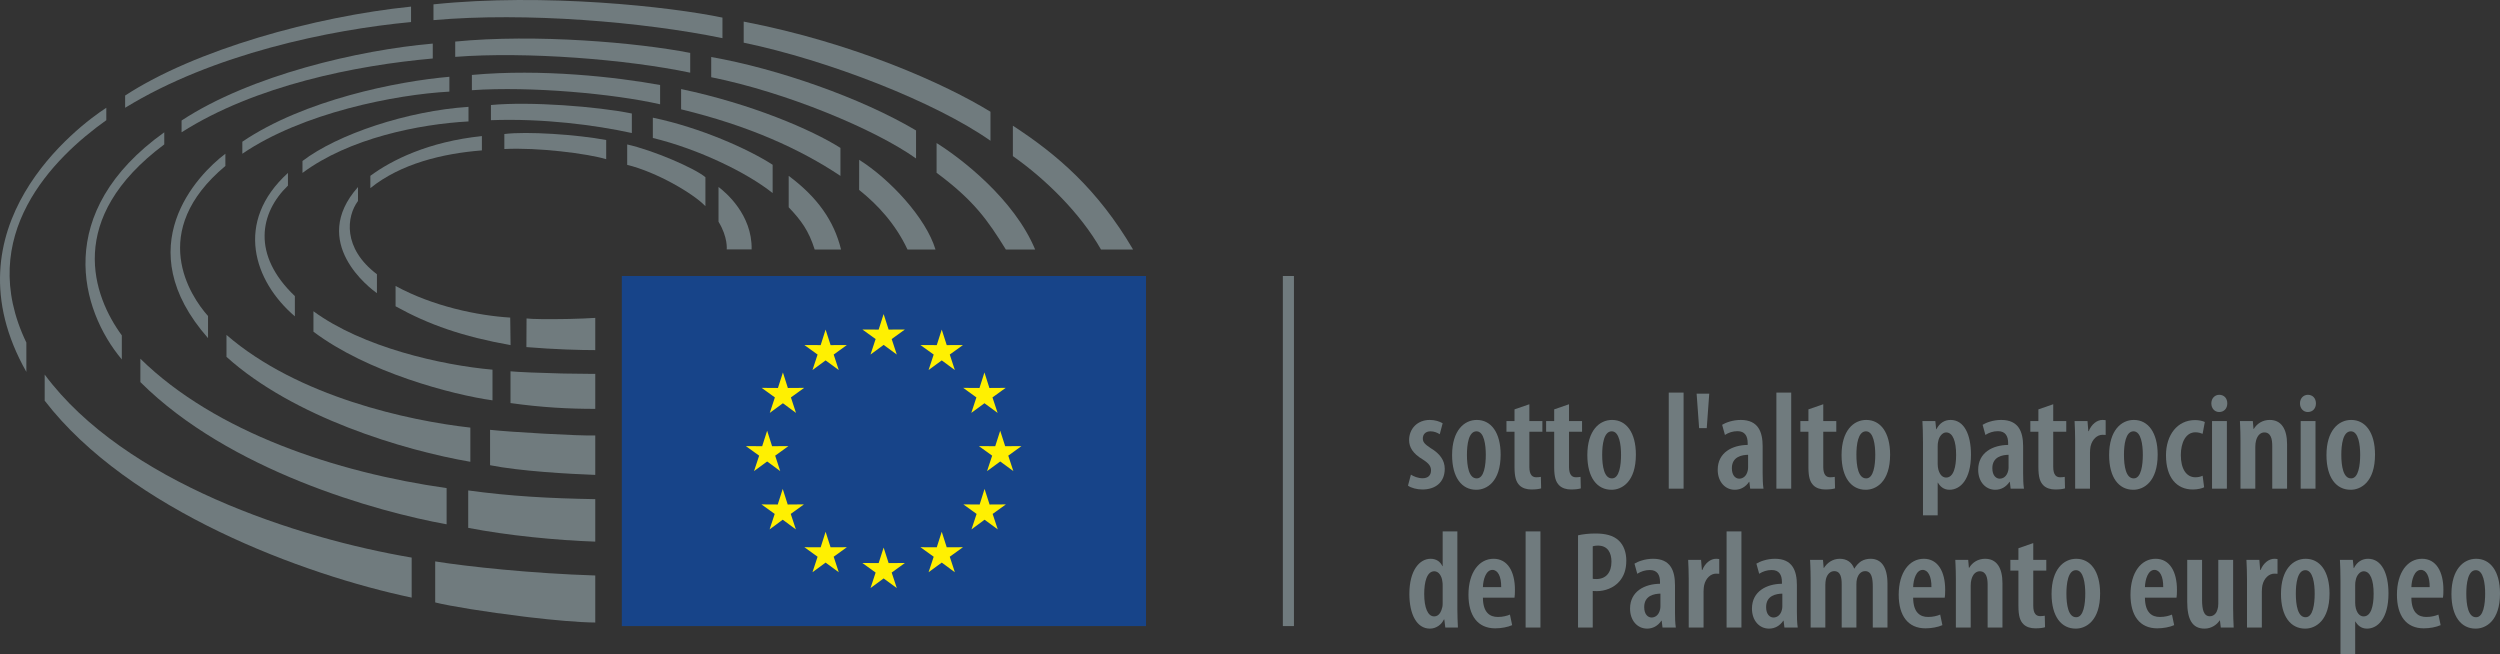 <?xml version="1.0" encoding="UTF-8"?><svg version="1.1" width="600px" height="157px" viewBox="0 0 600.0 157.0" xmlns="http://www.w3.org/2000/svg" xmlns:xlink="http://www.w3.org/1999/xlink"><rect x="0" y="0" width="600.0" height="157.0" fill="#333333" stroke="none"/><defs><clipPath id="i0"><path d="M125.807,0 L125.807,84.018 L0,84.018 L0,0 L125.807,0 Z"></path></clipPath><clipPath id="i1"><path d="M5.1,0 L6.298,3.728 L10.204,3.708 L7.033,5.996 L8.258,9.717 L5.1,7.4 L1.953,9.717 L3.178,5.996 L0,3.708 L3.908,3.728 L5.1,0 Z"></path></clipPath><clipPath id="i2"><path d="M5.1,0 L6.298,3.717 L10.204,3.699 L7.033,5.994 L8.258,9.715 L5.1,7.402 L1.953,9.715 L3.178,5.994 L0,3.699 L3.908,3.717 L5.1,0 Z"></path></clipPath><clipPath id="i3"><path d="M5.089,0 L6.285,3.726 L10.191,3.714 L7.029,5.992 L8.249,9.708 L5.089,7.396 L1.942,9.708 L3.163,5.992 L0,3.714 L3.906,3.726 L5.089,0 Z"></path></clipPath><clipPath id="i4"><path d="M5.111,0 L6.298,3.726 L10.211,3.699 L7.031,5.992 L8.251,9.708 L5.111,7.391 L1.957,9.708 L3.183,5.992 L0,3.699 L3.919,3.726 L5.111,0 Z"></path></clipPath><clipPath id="i5"><path d="M5.104,0 L6.285,3.717 L10.202,3.699 L7.031,5.989 L8.24,9.699 L5.104,7.384 L1.951,9.699 L3.183,5.989 L0,3.699 L3.91,3.717 L5.104,0 Z"></path></clipPath><clipPath id="i6"><path d="M5.102,0 L6.298,3.741 L10.198,3.71 L7.026,6 L8.258,9.715 L5.102,7.391 L1.949,9.715 L3.178,6 L0,3.717 L3.906,3.741 L5.102,0 Z"></path></clipPath><clipPath id="i7"><path d="M5.089,0 L6.285,3.728 L10.191,3.708 L7.029,5.992 L8.249,9.71 L5.089,7.4 L1.942,9.71 L3.163,5.992 L0,3.708 L3.906,3.728 L5.089,0 Z"></path></clipPath><clipPath id="i8"><path d="M5.109,0 L6.307,3.726 L10.204,3.714 L7.037,5.992 L8.256,9.708 L5.109,7.396 L1.953,9.708 L3.178,5.992 L0,3.714 L3.917,3.726 L5.109,0 Z"></path></clipPath><clipPath id="i9"><path d="M5.104,0 L6.292,3.726 L10.2,3.699 L7.031,5.992 L8.263,9.708 L5.104,7.391 L1.949,9.708 L3.174,5.992 L0,3.699 L3.91,3.726 L5.104,0 Z"></path></clipPath><clipPath id="i10"><path d="M5.111,0 L6.301,3.717 L10.207,3.699 L7.044,5.989 L8.265,9.699 L5.111,7.384 L1.955,9.699 L3.18,5.989 L0,3.699 L3.919,3.717 L5.111,0 Z"></path></clipPath><clipPath id="i11"><path d="M5.089,0 L6.294,3.741 L10.204,3.717 L7.031,6 L8.258,9.715 L5.089,7.391 L1.951,9.715 L3.178,6 L0,3.71 L3.913,3.741 L5.089,0 Z"></path></clipPath><clipPath id="i12"><path d="M5.109,0 L6.307,3.728 L10.204,3.708 L7.037,5.992 L8.256,9.71 L5.109,7.4 L1.953,9.71 L3.178,5.992 L0,3.708 L3.917,3.728 L5.109,0 Z"></path></clipPath><clipPath id="i13"><path d="M0,0 C6.154,1.362 16.243,5.696 18.773,7.862 L18.773,14.809 C15.804,11.712 7.035,6.62 0,4.892 Z"></path></clipPath><clipPath id="i14"><path d="M0,0 C0.016,0.013 0.034,0.027 0.054,0.042 L0.189,0.147 C1.685,1.319 8.114,6.638 7.945,14.98 L1.969,14.98 C1.969,14.98 2.281,12.056 0,8.353 Z"></path></clipPath><clipPath id="i15"><path d="M0,0 C6.853,5.101 10.875,10.759 12.566,17.681 L6.239,17.681 C4.809,13.154 3.005,10.69 0,7.542 Z"></path></clipPath><clipPath id="i16"><path d="M0,0 C11.465,2.395 22.948,7.547 28.751,11.303 L28.751,18.099 C22.73,13.261 11.019,7.547 0,4.872 Z"></path></clipPath><clipPath id="i17"><path d="M0,0 C16.925,3.579 31.268,9.724 38.239,14.123 L38.239,20.845 C28.589,14.405 16.254,8.795 0,4.865 Z"></path></clipPath><clipPath id="i18"><path d="M0.013,0 C7.426,4.681 16.026,13.916 18.327,21.531 L11.609,21.531 C8.744,15.411 4.443,10.761 0,7.229 L0.001,6.614 C0.001,6.559 0.001,6.501 0.001,6.441 L0.002,5.827 C0.002,5.752 0.002,5.675 0.002,5.596 L0.003,5.102 C0.003,5.017 0.003,4.93 0.003,4.842 L0.004,4.304 C0.005,3.848 0.005,3.377 0.006,2.921 L0.007,2.384 C0.008,1.594 0.01,0.893 0.011,0.459 L0.012,0.211 C0.012,0.177 0.012,0.147 0.012,0.121 L0.013,0.014 Z"></path></clipPath><clipPath id="i19"><path d="M0,0 C15.864,2.797 35.833,9.733 49.158,17.624 L49.158,24.348 C39.253,17.31 17.914,8.446 0,4.85 Z"></path></clipPath><clipPath id="i20"><path d="M0,0 C5.921,3.701 18.6,13.427 23.658,25.557 L16.625,25.557 C12.284,18.539 8.968,13.785 0,7.136 Z"></path></clipPath><clipPath id="i21"><path d="M0,0 C26.594,5.127 48.432,15.022 59.225,21.634 L59.225,28.6 C46.031,19.317 20.236,9.268 0,5.061 Z"></path></clipPath><clipPath id="i22"><path d="M0,0 C10.551,6.871 20.316,15.184 28.851,29.72 L21.152,29.72 C16.201,20.994 7.821,12.798 0,7.3 Z"></path></clipPath><clipPath id="i23"><path d="M0,0.253 C5.349,-0.444 17.522,0.386 24.444,1.69 L24.444,6.285 C19.859,4.929 8.03,3.434 0,3.852 Z"></path></clipPath><clipPath id="i24"><path d="M26.767,0 L26.767,3.437 C17.371,4.174 7.282,6.609 0,12.492 L0,9.535 C5.1,5.765 13.915,1.344 26.767,0 Z"></path></clipPath><clipPath id="i25"><path d="M4.546,0 L4.543,3.346 C1.791,7.047 0.819,14.671 9.089,20.927 L9.089,25.473 C7.515,24.368 -7.277,13.296 4.546,0 Z"></path></clipPath><clipPath id="i26"><path d="M0,0 C8.973,4.885 19.708,7.113 27.515,7.587 L27.6,14.196 C16.108,12.134 8.027,9.322 0,4.874 Z"></path></clipPath><clipPath id="i27"><path d="M16.527,0 L16.527,7.733 C13.067,7.738 6.722,7.569 0,7.009 L0.036,0.136 C1.248,0.308 5.423,0.347 9.626,0.266 L10.414,0.249 C12.642,0.199 14.827,0.115 16.527,0 Z"></path></clipPath><clipPath id="i28"><path d="M0,0.295 C9.501,-0.594 25.54,0.655 33.816,2.334 L33.816,7.019 C24.943,5.08 12.539,3.476 0,3.938 Z"></path></clipPath><clipPath id="i29"><path d="M0,0 C11.749,8.633 30.667,12.934 42.973,14.025 L42.973,21.383 C33.259,20.03 12.881,14.633 0,4.907 Z"></path></clipPath><clipPath id="i30"><path d="M7.883,0 L7.883,3.039 C1.152,9.544 -0.883,19.639 9.541,29.56 L9.541,34.421 C-0.315,25.997 -5.055,11.761 7.883,0 Z"></path></clipPath><clipPath id="i31"><path d="M0,0 C1.952,0.182 6.95,0.394 12.092,0.512 L13,0.532 C14.969,0.573 16.933,0.599 18.732,0.604 L19.55,0.605 C19.818,0.604 20.081,0.603 20.34,0.602 L20.34,9.011 C13.986,9.011 7.49,8.673 0,7.618 Z"></path></clipPath><clipPath id="i32"><path d="M39.844,0 L39.844,3.501 C28.026,4.141 11.212,7.507 0,15.858 L0,12.994 C8.393,6.571 25.207,0.957 39.844,0 Z"></path></clipPath><clipPath id="i33"><path d="M0,0 C17.184,14.878 43.801,20.594 58.53,22.247 L58.53,30.451 C42.544,27.692 16.083,19.785 0,5.265 Z"></path></clipPath><clipPath id="i34"><path d="M0,0.538 C16.818,-1.001 34.777,1.062 45.172,2.957 L45.172,7.583 C34.089,5.057 14.135,3.217 0,4.204 Z"></path></clipPath><clipPath id="i35"><path d="M0,0 C4.754,0.529 21.439,1.488 25.245,1.353 L25.245,10.817 C18.855,10.584 7.128,9.919 0,8.491 Z"></path></clipPath><clipPath id="i36"><path d="M49.693,0 L49.693,3.561 C36.776,4.261 14.434,8.629 0,18.468 L0,15.584 C14.832,5.536 37.189,1.077 49.693,0 Z"></path></clipPath><clipPath id="i37"><path d="M13.158,0 L13.158,2.932 C-5.62,18.643 4.713,34.161 8.994,38.951 L8.994,44.254 C-10.265,22.393 6.373,5.121 13.158,0 Z"></path></clipPath><clipPath id="i38"><path d="M0,0.725 C19.281,-1.17 43.809,0.972 56.397,3.444 L56.397,8.192 C41.297,4.999 17.047,3.073 0,4.395 Z"></path></clipPath><clipPath id="i39"><path d="M0,0 C10.049,1.388 19.519,1.908 30.491,2.095 L30.491,12.287 C21.314,11.976 9.494,10.83 0,8.982 Z"></path></clipPath><clipPath id="i40"><path d="M0,0 C18.021,17.688 47.103,27.312 73.497,31.049 L73.497,39.739 C56.766,36.711 21.35,26.897 0,5.607 Z"></path></clipPath><clipPath id="i41"><path d="M60.284,0 L60.284,3.577 C41.819,5.216 17.644,10.048 0,21.289 L0,18.463 C16.532,7.593 42.531,1.542 60.284,0 Z"></path></clipPath><clipPath id="i42"><path d="M18.908,0 L18.908,2.908 C-4.965,20.716 1.812,39.313 8.721,48.741 L8.721,54.52 C-1.221,42.676 -7.904,19.19 18.908,0 Z"></path></clipPath><clipPath id="i43"><path d="M0,0 C19.246,25.897 60.756,39.295 88.078,43.925 L88.078,53.529 C62.075,48.044 20.254,32.562 0,6.263 Z"></path></clipPath><clipPath id="i44"><path d="M0,1.044 C26.65,-1.733 56.912,1.623 69.358,4.227 L69.358,9.157 C50.403,5.262 22.282,2.868 0,4.831 Z"></path></clipPath><clipPath id="i45"><path d="M68.617,0 L68.617,3.703 C49.052,5.556 21.079,11.341 0,24.28 L0,21.343 C16.778,10.368 45.49,2.362 68.617,0 Z"></path></clipPath><clipPath id="i46"><path d="M0,0 C7.754,1.249 23.247,2.899 38.417,3.379 L38.417,14.667 C34.467,14.635 28.527,14.106 22.429,13.385 L21.247,13.243 C12.378,12.162 3.426,10.719 0,9.846 Z"></path></clipPath><clipPath id="i47"><path d="M25.512,0 L25.512,2.981 C12.801,12.021 -6.021,30.667 6.328,56.359 L6.328,63.388 C-13.413,28.534 18.725,4.381 25.512,0 Z"></path></clipPath><clipPath id="i48"><path d="M5.227,0 C6.525,0 7.557,0.367 8.322,0.798 L7.621,3.432 C6.991,3.032 6.258,2.733 5.391,2.733 C4.161,2.733 3.562,3.532 3.562,4.432 C3.562,5.298 3.961,5.796 5.491,6.798 C7.657,8.095 8.82,9.697 8.82,11.728 C8.82,15.027 6.525,16.693 3.462,16.693 C2.197,16.693 0.699,16.326 0,15.762 L0.699,13.129 C1.298,13.529 2.397,13.996 3.495,13.996 C4.76,13.996 5.526,13.329 5.526,12.13 C5.526,11.13 5.06,10.464 3.562,9.497 C1.13,8.064 0.266,6.498 0.266,4.863 C0.266,2.066 2.297,0 5.227,0 Z"></path></clipPath><clipPath id="i49"><path d="M5.926,0 C9.319,0 11.651,2.966 11.651,8.331 C11.651,14.896 8.256,16.76 5.826,16.76 L5.79,16.76 C2.364,16.76 0,13.894 0,8.429 C0,2.533 2.896,0 5.926,0 Z M5.859,2.733 C3.928,2.733 3.562,5.998 3.562,8.364 C3.562,11.097 4.028,14.027 5.89,14.027 L5.926,14.027 C7.69,14.027 8.089,10.83 8.089,8.364 C8.089,5.998 7.69,2.733 5.859,2.733 Z"></path></clipPath><clipPath id="i50"><path d="M5.495,0 L5.495,4.032 L8.622,4.032 L8.622,6.598 L5.495,6.598 L5.495,15.029 C5.495,17.028 6.261,17.528 7.16,17.528 C7.559,17.528 7.89,17.495 8.256,17.428 L8.322,20.192 C7.79,20.361 6.993,20.458 5.994,20.458 C4.863,20.458 3.831,20.161 3.131,19.459 C2.33,18.661 1.933,17.495 1.933,15.062 L1.933,6.598 L0,6.598 L0,4.032 L1.933,4.032 L1.933,1.233 L5.495,0 Z"></path></clipPath><clipPath id="i51"><path d="M5.495,0 L5.495,4.032 L8.622,4.032 L8.622,6.598 L5.495,6.598 L5.495,15.029 C5.495,17.028 6.261,17.528 7.16,17.528 C7.559,17.528 7.89,17.495 8.256,17.428 L8.322,20.192 C7.79,20.361 6.993,20.458 5.994,20.458 C4.863,20.458 3.831,20.161 3.131,19.459 C2.33,18.661 1.933,17.495 1.933,15.062 L1.933,6.598 L0,6.598 L0,4.032 L1.933,4.032 L1.933,1.233 L5.495,0 Z"></path></clipPath><clipPath id="i52"><path d="M3.56,0 L3.56,23.058 L0,23.058 L0,0 L3.56,0 Z"></path></clipPath><clipPath id="i53"><path d="M3.029,0 L2.43,8.264 L0.599,8.264 L0,0 L3.029,0 Z"></path></clipPath><clipPath id="i54"><path d="M5.526,0 C9.721,0 10.784,2.866 10.784,6.331 L10.784,12.796 C10.784,14.063 10.819,15.431 10.986,16.495 L7.79,16.495 L7.59,14.862 L7.521,14.862 C6.689,16.095 5.491,16.762 4.095,16.762 C1.764,16.762 0,14.829 0,11.963 C0,7.798 3.529,6.032 7.191,6 L7.191,5.565 C7.191,3.868 6.523,2.699 4.758,2.699 C3.595,2.699 2.628,3.035 1.731,3.599 L1.063,1.169 C1.864,0.669 3.56,0 5.526,0 Z M7.29,8.366 C5.892,8.398 3.396,8.766 3.396,11.597 C3.396,13.429 4.361,14.096 5.16,14.096 C6.057,14.096 6.889,13.496 7.191,12.23 C7.255,11.999 7.29,11.697 7.29,11.397 L7.29,8.366 Z"></path></clipPath><clipPath id="i55"><path d="M5.926,0 C9.319,0 11.651,2.966 11.651,8.331 C11.651,14.896 8.256,16.76 5.826,16.76 L5.79,16.76 C2.364,16.76 0,13.894 0,8.429 C0,2.533 2.896,0 5.926,0 Z M5.859,2.733 C3.928,2.733 3.562,5.998 3.562,8.364 C3.562,11.097 4.028,14.027 5.89,14.027 L5.926,14.027 C7.69,14.027 8.089,10.83 8.089,8.364 C8.089,5.998 7.69,2.733 5.859,2.733 Z"></path></clipPath><clipPath id="i56"><path d="M6.758,0 C9.987,0 11.651,3.468 11.651,8.331 C11.651,14.262 9.121,16.762 6.489,16.762 C5.06,16.762 4.192,15.893 3.726,15.06 L3.662,15.06 L3.662,22.893 L0.133,22.893 L0.133,5.365 C0.133,3.166 0.067,1.631 0,0.267 L3.096,0.267 L3.296,2.233 L3.36,2.233 C4.128,0.7 5.36,0 6.758,0 Z M5.693,2.999 C4.794,2.999 3.993,3.999 3.795,5.099 C3.695,5.465 3.662,5.867 3.662,6.298 L3.662,10.564 C3.662,11.066 3.726,11.563 3.826,11.93 C4.261,13.494 5.093,13.829 5.693,13.829 C7.49,13.829 8.087,11.263 8.087,8.395 C8.087,5.165 7.322,2.999 5.693,2.999 Z"></path></clipPath><clipPath id="i57"><path d="M6.691,0 C7.024,0 7.224,0.036 7.459,0.067 L7.459,3.599 C7.224,3.568 6.993,3.568 6.691,3.568 C5.46,3.568 4.23,4.601 3.828,6.365 C3.764,6.729 3.695,7.298 3.695,7.898 L3.695,16.495 L0.135,16.495 L0.135,4.832 C0.135,3.332 0.069,1.633 0,0.267 L3.098,0.267 L3.298,2.699 L3.398,2.699 C4.03,1.069 5.36,0 6.691,0 Z"></path></clipPath><clipPath id="i58"><path d="M5.926,0 C9.319,0 11.651,2.966 11.651,8.331 C11.651,14.896 8.256,16.76 5.826,16.76 L5.79,16.76 C2.364,16.76 0,13.894 0,8.429 C0,2.533 2.896,0 5.926,0 Z M5.859,2.733 C3.928,2.733 3.562,5.998 3.562,8.364 C3.562,11.097 4.028,14.027 5.89,14.027 L5.926,14.027 C7.69,14.027 8.089,10.83 8.089,8.364 C8.089,5.998 7.69,2.733 5.859,2.733 Z"></path></clipPath><clipPath id="i59"><path d="M6.989,0 C7.956,0 8.888,0.233 9.319,0.464 L8.789,3.299 C8.422,3.164 7.856,2.932 7.057,2.932 C4.76,2.932 3.56,5.398 3.56,8.398 C3.56,11.73 4.894,13.729 7.057,13.729 C7.721,13.729 8.287,13.594 8.789,13.361 L9.155,16.129 C8.653,16.393 7.623,16.66 6.425,16.66 C2.561,16.66 0,13.794 0,8.464 C0,3.597 2.696,0 6.989,0 Z"></path></clipPath><clipPath id="i60"><path d="M3.726,6.298 L3.726,22.527 L0.166,22.527 L0.166,6.298 L3.726,6.298 Z M1.895,0 C3.029,0 3.826,0.8 3.826,2.066 C3.826,3.299 3.029,4.13 1.895,4.13 L1.862,4.13 C0.832,4.13 0,3.299 0,2.066 C0,0.8 0.863,0 1.895,0 Z"></path></clipPath><clipPath id="i61"><path d="M7.157,0 C9.889,0 11.319,2.102 11.319,5.867 L11.319,16.495 L7.759,16.495 L7.759,6.198 C7.759,4.565 7.424,2.999 5.859,2.999 C4.993,2.999 4.195,3.668 3.864,4.999 C3.764,5.334 3.695,5.867 3.695,6.465 L3.695,16.495 L0.135,16.495 L0.135,4.832 C0.135,3.499 0.1,2.449 0.054,1.424 L0.019,0.655 C0.012,0.526 0.006,0.397 0,0.267 L3.098,0.267 L3.262,2.166 L3.329,2.166 C4.095,0.869 5.46,0 7.157,0 Z"></path></clipPath><clipPath id="i62"><path d="M11.518,0 L11.518,18.661 C11.518,19.994 11.585,21.825 11.651,23.06 L8.622,23.06 L8.389,21.127 L8.289,21.127 C7.759,22.293 6.492,23.326 4.927,23.326 C1.764,23.326 0,19.894 0,14.996 C0,9.297 2.463,6.565 5.093,6.565 C6.425,6.565 7.39,7.198 7.923,8.331 L7.99,8.331 L7.99,0 L11.518,0 Z M5.992,9.562 C4.195,9.562 3.562,12.13 3.562,15.029 C3.562,18.292 4.43,20.392 5.926,20.392 C6.591,20.392 7.424,20.059 7.856,18.361 C7.956,18.092 7.99,17.728 7.99,17.328 L7.99,13.03 C7.99,12.73 7.99,12.361 7.923,12.03 C7.79,10.73 7.057,9.562 5.992,9.562 Z"></path></clipPath><clipPath id="i63"><path d="M6.025,0 C9.421,0 11.152,3.099 11.152,7.431 C11.152,8.366 11.119,8.897 11.05,9.331 L3.464,9.331 C3.495,12.963 5.16,13.965 7.057,13.965 C8.256,13.965 9.255,13.696 9.954,13.396 L10.486,15.929 C9.454,16.395 7.89,16.695 6.423,16.695 C2.23,16.695 0,13.665 0,8.631 C0,3.268 2.563,0 6.025,0 Z M5.759,2.668 C4.228,2.668 3.529,4.901 3.464,6.8 L7.856,6.8 C7.89,4.201 7.024,2.668 5.759,2.668 Z"></path></clipPath><clipPath id="i64"><path d="M3.56,0 L3.56,23.06 L0,23.06 L0,0 L3.56,0 Z"></path></clipPath><clipPath id="i65"><path d="M4.161,0 C6.527,0 8.456,0.435 9.787,1.702 C10.986,2.835 11.585,4.568 11.585,6.5 C11.585,8.766 10.952,10.299 9.92,11.499 C8.589,13.065 6.427,13.831 4.527,13.831 C4.161,13.831 3.862,13.831 3.529,13.798 L3.529,22.562 L0,22.562 L0,0.435 C1.132,0.171 2.597,0 4.161,0 Z M4.763,2.901 C4.261,2.901 3.831,2.968 3.529,3.068 L3.529,10.866 C3.795,10.93 4.03,10.93 4.396,10.93 C6.725,10.93 8.023,9.335 8.023,6.765 C8.023,4.668 7.157,2.901 4.763,2.901 Z"></path></clipPath><clipPath id="i66"><path d="M5.526,0 C9.721,0 10.784,2.866 10.784,6.331 L10.784,12.796 C10.784,14.063 10.819,15.431 10.983,16.495 L7.79,16.495 L7.59,14.862 L7.521,14.862 C6.689,16.095 5.491,16.762 4.095,16.762 C1.764,16.762 0,14.829 0,11.963 C0,7.798 3.529,6.032 7.191,6 L7.191,5.565 C7.191,3.868 6.523,2.699 4.758,2.699 C3.595,2.699 2.628,3.035 1.731,3.599 L1.063,1.169 C1.864,0.669 3.56,0 5.526,0 Z M7.29,8.366 C5.892,8.398 3.396,8.766 3.396,11.597 C3.396,13.429 4.361,14.096 5.16,14.096 C6.057,14.096 6.889,13.496 7.191,12.23 C7.255,11.999 7.29,11.697 7.29,11.397 L7.29,8.366 Z"></path></clipPath><clipPath id="i67"><path d="M6.691,0 C7.024,0 7.224,0.036 7.459,0.067 L7.459,3.599 C7.224,3.568 6.993,3.568 6.691,3.568 C5.46,3.568 4.23,4.601 3.831,6.365 C3.764,6.729 3.695,7.298 3.695,7.898 L3.695,16.495 L0.135,16.495 L0.135,4.832 C0.135,3.332 0.069,1.633 0,0.267 L3.098,0.267 L3.298,2.699 L3.398,2.699 C4.03,1.069 5.36,0 6.691,0 Z"></path></clipPath><clipPath id="i68"><path d="M5.526,0 C9.721,0 10.784,2.866 10.784,6.331 L10.784,12.796 C10.784,14.063 10.819,15.431 10.983,16.495 L7.79,16.495 L7.59,14.862 L7.521,14.862 C6.689,16.095 5.491,16.762 4.095,16.762 C1.764,16.762 0,14.829 0,11.963 C0,7.798 3.529,6.032 7.191,6 L7.191,5.565 C7.191,3.868 6.523,2.699 4.758,2.699 C3.595,2.699 2.628,3.035 1.731,3.599 L1.063,1.169 C1.864,0.669 3.56,0 5.526,0 Z M7.29,8.366 C5.892,8.398 3.396,8.766 3.396,11.597 C3.396,13.429 4.361,14.096 5.16,14.096 C6.057,14.096 6.889,13.496 7.191,12.23 C7.255,11.999 7.29,11.697 7.29,11.397 L7.29,8.366 Z"></path></clipPath><clipPath id="i69"><path d="M14.514,0 C17.111,0 18.578,2.002 18.578,5.998 L18.578,16.495 L15.049,16.495 L15.049,6.665 C15.049,4.699 14.783,2.966 13.218,2.966 C12.286,2.966 11.554,3.668 11.254,4.865 C11.154,5.198 11.119,5.665 11.119,6.167 L11.119,16.495 L7.59,16.495 L7.59,6.098 C7.59,4.665 7.393,2.966 5.795,2.966 C4.927,2.966 4.095,3.632 3.795,4.934 C3.728,5.298 3.664,5.767 3.664,6.232 L3.664,16.495 L0.135,16.495 L0.135,4.832 C0.135,3.499 0.1,2.449 0.054,1.424 L0.019,0.655 C0.012,0.526 0.006,0.397 0,0.267 L3.098,0.267 L3.262,2.199 L3.329,2.199 C4.095,0.969 5.428,0 7.124,0 C8.789,0 9.987,0.8 10.586,2.335 L10.653,2.335 C11.052,1.633 11.651,1 12.251,0.6 C12.919,0.2 13.682,0 14.514,0 Z"></path></clipPath><clipPath id="i70"><path d="M7.157,0 C9.889,0 11.319,2.102 11.319,5.867 L11.319,16.495 L7.759,16.495 L7.759,6.198 C7.759,4.565 7.424,2.999 5.859,2.999 C4.993,2.999 4.195,3.668 3.864,4.999 C3.764,5.334 3.695,5.867 3.695,6.465 L3.695,16.495 L0.135,16.495 L0.135,4.832 C0.135,3.499 0.1,2.449 0.054,1.424 L0.019,0.655 C0.012,0.526 0.006,0.397 0,0.267 L3.098,0.267 L3.262,2.166 L3.329,2.166 C4.095,0.869 5.46,0 7.157,0 Z"></path></clipPath><clipPath id="i71"><path d="M5.495,0 L5.495,4.032 L8.622,4.032 L8.622,6.6 L5.495,6.6 L5.495,15.031 C5.495,17.028 6.261,17.53 7.16,17.53 C7.559,17.53 7.89,17.495 8.256,17.43 L8.322,20.194 C7.79,20.361 6.993,20.461 5.994,20.461 C4.863,20.461 3.831,20.161 3.131,19.461 C2.33,18.661 1.933,17.495 1.933,15.062 L1.933,6.6 L0,6.6 L0,4.032 L1.933,4.032 L1.933,1.235 L5.495,0 Z"></path></clipPath><clipPath id="i72"><path d="M5.926,0 C9.319,0 11.651,2.966 11.651,8.331 C11.651,14.896 8.256,16.76 5.826,16.76 L5.79,16.76 C2.364,16.76 0,13.894 0,8.429 C0,2.533 2.896,0 5.926,0 Z M5.859,2.733 C3.928,2.733 3.562,5.998 3.562,8.364 C3.562,11.097 4.028,14.027 5.89,14.027 L5.926,14.027 C7.69,14.027 8.089,10.83 8.089,8.364 C8.089,5.998 7.69,2.733 5.859,2.733 Z"></path></clipPath><clipPath id="i73"><path d="M6.025,0 C9.421,0 11.152,3.099 11.152,7.431 C11.152,8.366 11.119,8.897 11.05,9.331 L3.464,9.331 C3.495,12.963 5.16,13.965 7.057,13.965 C8.256,13.965 9.255,13.696 9.954,13.396 L10.486,15.929 C9.454,16.395 7.89,16.695 6.423,16.695 C2.23,16.695 0,13.665 0,8.631 C0,3.268 2.563,0 6.025,0 Z M5.759,2.668 C4.228,2.668 3.529,4.901 3.464,6.8 L7.856,6.8 C7.89,4.201 7.024,2.668 5.759,2.668 Z"></path></clipPath><clipPath id="i74"><path d="M3.562,0 L3.562,9.597 C3.562,11.93 3.959,13.529 5.424,13.529 C6.525,13.529 7.089,12.596 7.257,11.93 C7.388,11.561 7.457,11.063 7.457,10.528 L7.457,0 L11.017,0 L11.017,11.497 C11.017,13.263 11.083,14.865 11.152,16.229 L8.056,16.229 L7.854,14.529 L7.79,14.529 C7.157,15.495 5.859,16.495 4.159,16.495 C1.196,16.495 0,14.262 0,10.03 L0,0 L3.562,0 Z"></path></clipPath><clipPath id="i75"><path d="M6.691,0 C7.024,0 7.224,0.036 7.459,0.067 L7.459,3.599 C7.224,3.568 6.993,3.568 6.691,3.568 C5.46,3.568 4.23,4.601 3.831,6.365 C3.764,6.729 3.695,7.298 3.695,7.898 L3.695,16.495 L0.135,16.495 L0.135,4.832 C0.135,3.332 0.069,1.633 0,0.267 L3.098,0.267 L3.298,2.699 L3.398,2.699 C4.03,1.069 5.36,0 6.691,0 Z"></path></clipPath><clipPath id="i76"><path d="M5.926,0 C9.319,0 11.651,2.966 11.651,8.331 C11.651,14.896 8.256,16.76 5.826,16.76 L5.79,16.76 C2.364,16.76 0,13.894 0,8.429 C0,2.533 2.896,0 5.926,0 Z M5.859,2.733 C3.928,2.733 3.562,5.998 3.562,8.364 C3.562,11.097 4.028,14.027 5.89,14.027 L5.926,14.027 C7.69,14.027 8.089,10.83 8.089,8.364 C8.089,5.998 7.69,2.733 5.859,2.733 Z"></path></clipPath><clipPath id="i77"><path d="M6.758,0 C9.987,0 11.651,3.468 11.651,8.331 C11.651,14.262 9.121,16.762 6.489,16.762 C5.06,16.762 4.192,15.893 3.726,15.06 L3.662,15.06 L3.662,22.893 L0.133,22.893 L0.133,5.365 C0.133,3.166 0.067,1.631 0,0.267 L3.096,0.267 L3.296,2.233 L3.36,2.233 C4.128,0.7 5.36,0 6.758,0 Z M5.693,2.999 C4.794,2.999 3.993,3.999 3.795,5.099 C3.695,5.465 3.662,5.867 3.662,6.298 L3.662,10.564 C3.662,11.066 3.726,11.563 3.828,11.93 C4.261,13.494 5.093,13.829 5.693,13.829 C7.49,13.829 8.089,11.263 8.089,8.395 C8.089,5.165 7.322,2.999 5.693,2.999 Z"></path></clipPath></defs><g transform="translate(149.234 66.241)"><g clip-path="url(#i0)"><polygon points="0,0 125.807,0 125.807,84.018 0,84.018 0,0" stroke="none" fill="#174489"></polygon></g></g><g transform="translate(206.971 75.373)"><g clip-path="url(#i1)"><polygon points="0,0 10.204,0 10.204,9.717 0,9.717 0,0" stroke="none" fill="#FFF001"></polygon></g></g><g transform="translate(206.971 131.421)"><g clip-path="url(#i2)"><polygon points="0,0 10.204,0 10.204,9.715 0,9.715 0,0" stroke="none" fill="#FFF001"></polygon></g></g><g transform="translate(193.055 79.1)"><g clip-path="url(#i3)"><polygon points="0,0 10.191,0 10.191,9.708 0,9.708 0,0" stroke="none" fill="#FFF001"></polygon></g></g><g transform="translate(182.788 89.388)"><g clip-path="url(#i4)"><polygon points="0,0 10.211,0 10.211,9.708 0,9.708 0,0" stroke="none" fill="#FFF001"></polygon></g></g><g transform="translate(179.013 103.37)"><g clip-path="url(#i5)"><polygon points="0,0 10.202,0 10.202,9.699 0,9.699 0,0" stroke="none" fill="#FFF001"></polygon></g></g><g transform="translate(182.752 117.341)"><g clip-path="url(#i6)"><polygon points="0,0 10.198,0 10.198,9.715 0,9.715 0,0" stroke="none" fill="#FFF001"></polygon></g></g><g transform="translate(193.055 127.624)"><g clip-path="url(#i7)"><polygon points="0,0 10.191,0 10.191,9.71 0,9.71 0,0" stroke="none" fill="#FFF001"></polygon></g></g><g transform="translate(220.907 79.1)"><g clip-path="url(#i8)"><polygon points="0,0 10.204,0 10.204,9.708 0,9.708 0,0" stroke="none" fill="#FFF001"></polygon></g></g><g transform="translate(231.163 89.388)"><g clip-path="url(#i9)"><polygon points="0,0 10.2,0 10.2,9.708 0,9.708 0,0" stroke="none" fill="#FFF001"></polygon></g></g><g transform="translate(234.938 103.37)"><g clip-path="url(#i10)"><polygon points="0,0 10.207,0 10.207,9.699 0,9.699 0,0" stroke="none" fill="#FFF001"></polygon></g></g><g transform="translate(231.204 117.341)"><g clip-path="url(#i11)"><polygon points="0,0 10.204,0 10.204,9.715 0,9.715 0,0" stroke="none" fill="#FFF001"></polygon></g></g><g transform="translate(220.907 127.624)"><g clip-path="url(#i12)"><polygon points="0,0 10.204,0 10.204,9.71 0,9.71 0,0" stroke="none" fill="#FFF001"></polygon></g></g><g transform="translate(150.526 34.672)"><g clip-path="url(#i13)"><polygon points="0,0 18.773,0 18.773,14.809 0,14.809 0,0" stroke="none" fill="#707B7E"></polygon></g></g><g transform="translate(172.446 44.87)"><g clip-path="url(#i14)"><polygon points="0,0 7.948,0 7.948,14.98 0,14.98 0,0" stroke="none" fill="#707B7E"></polygon></g></g><g transform="translate(189.286 42.205)"><g clip-path="url(#i15)"><polygon points="0,0 12.566,0 12.566,17.681 0,17.681 0,0" stroke="none" fill="#707B7E"></polygon></g></g><g transform="translate(156.682 28.241)"><g clip-path="url(#i16)"><polygon points="0,0 28.751,0 28.751,18.099 0,18.099 0,0" stroke="none" fill="#707B7E"></polygon></g></g><g transform="translate(163.466 21.371)"><g clip-path="url(#i17)"><polygon points="0,0 38.239,0 38.239,20.845 0,20.845 0,0" stroke="none" fill="#707B7E"></polygon></g></g><g transform="translate(206.191 38.354)"><g clip-path="url(#i18)"><polygon points="0,-2.0441787e-06 18.327,-2.0441787e-06 18.327,21.531 0,21.531 0,-2.0441787e-06" stroke="none" fill="#707B7E"></polygon></g></g><g transform="translate(170.692 13.682)"><g clip-path="url(#i19)"><polygon points="0,0 49.158,0 49.158,24.348 0,24.348 0,0" stroke="none" fill="#707B7E"></polygon></g></g><g transform="translate(224.779 34.329)"><g clip-path="url(#i20)"><polygon points="0,0 23.658,0 23.658,25.557 0,25.557 0,0" stroke="none" fill="#707B7E"></polygon></g></g><g transform="translate(178.488 5.182)"><g clip-path="url(#i21)"><polygon points="0,0 59.225,0 59.225,28.6 0,28.6 0,0" stroke="none" fill="#707B7E"></polygon></g></g><g transform="translate(243.088 30.166)"><g clip-path="url(#i22)"><polygon points="0,0 28.851,0 28.851,29.72 0,29.72 0,0" stroke="none" fill="#707B7E"></polygon></g></g><g transform="translate(121.042 31.915)"><g clip-path="url(#i23)"><polygon points="0,1.33226763e-15 24.444,1.33226763e-15 24.444,6.285 0,6.285 0,1.33226763e-15" stroke="none" fill="#707B7E"></polygon></g></g><g transform="translate(88.887 32.66)"><g clip-path="url(#i24)"><polygon points="0,0 26.767,0 26.767,12.492 0,12.492 0,0" stroke="none" fill="#707B7E"></polygon></g></g><g transform="translate(81.373 44.89)"><g clip-path="url(#i25)"><polygon points="-8.8817842e-16,0 9.089,0 9.089,25.473 -8.8817842e-16,25.473 -8.8817842e-16,0" stroke="none" fill="#707B7E"></polygon></g></g><g transform="translate(94.937 68.634)"><g clip-path="url(#i26)"><polygon points="0,0 27.6,0 27.6,14.196 0,14.196 0,0" stroke="none" fill="#707B7E"></polygon></g></g><g transform="translate(126.336 76.293)"><g clip-path="url(#i27)"><polygon points="0,0 16.527,0 16.527,7.733 0,7.733 0,0" stroke="none" fill="#707B7E"></polygon></g></g><g transform="translate(117.824 24.908)"><g clip-path="url(#i28)"><polygon points="0,9.32587341e-15 33.816,9.32587341e-15 33.816,7.019 0,7.019 0,9.32587341e-15" stroke="none" fill="#707B7E"></polygon></g></g><g transform="translate(75.228 74.698)"><g clip-path="url(#i29)"><polygon points="0,0 42.973,0 42.973,21.383 0,21.383 0,0" stroke="none" fill="#707B7E"></polygon></g></g><g transform="translate(61.226 41.502)"><g clip-path="url(#i30)"><polygon points="3.55271368e-15,0 9.541,0 9.541,34.421 3.55271368e-15,34.421 3.55271368e-15,0" stroke="none" fill="#707B7E"></polygon></g></g><g transform="translate(122.522 89.118)"><g clip-path="url(#i31)"><polygon points="0,0 20.34,0 20.34,9.011 0,9.011 0,0" stroke="none" fill="#707B7E"></polygon></g></g><g transform="translate(72.596 25.644)"><g clip-path="url(#i32)"><polygon points="0,0 39.844,0 39.844,15.858 0,15.858 0,0" stroke="none" fill="#707B7E"></polygon></g></g><g transform="translate(54.354 80.379)"><g clip-path="url(#i33)"><polygon points="0,0 58.53,0 58.53,30.451 0,30.451 0,0" stroke="none" fill="#707B7E"></polygon></g></g><g transform="translate(113.252 17.446)"><g clip-path="url(#i34)"><polygon points="0,-6.21724894e-15 45.172,-6.21724894e-15 45.172,7.583 0,7.583 0,-6.21724894e-15" stroke="none" fill="#707B7E"></polygon></g></g><g transform="translate(117.618 103.159)"><g clip-path="url(#i35)"><polygon points="0,0 25.245,0 25.245,10.817 0,10.817 0,0" stroke="none" fill="#707B7E"></polygon></g></g><g transform="translate(58.161 18.428)"><g clip-path="url(#i36)"><polygon points="0,0 49.693,0 49.693,18.468 0,18.468 0,0" stroke="none" fill="#707B7E"></polygon></g></g><g transform="translate(40.934 36.897)"><g clip-path="url(#i37)"><polygon points="3.55271368e-15,0 13.158,0 13.158,44.254 3.55271368e-15,44.254 3.55271368e-15,0" stroke="none" fill="#707B7E"></polygon></g></g><g transform="translate(109.252 9.253)"><g clip-path="url(#i38)"><polygon points="0,6.66133815e-15 56.397,6.66133815e-15 56.397,8.192 0,8.192 0,6.66133815e-15" stroke="none" fill="#707B7E"></polygon></g></g><g transform="translate(112.371 117.703)"><g clip-path="url(#i39)"><polygon points="0,0 30.491,0 30.491,12.287 0,12.287 0,0" stroke="none" fill="#707B7E"></polygon></g></g><g transform="translate(33.689 86.095)"><g clip-path="url(#i40)"><polygon points="0,0 73.497,0 73.497,39.739 0,39.739 0,0" stroke="none" fill="#707B7E"></polygon></g></g><g transform="translate(43.58 10.462)"><g clip-path="url(#i41)"><polygon points="0,0 60.284,0 60.284,21.289 0,21.289 0,0" stroke="none" fill="#707B7E"></polygon></g></g><g transform="translate(20.514 31.752)"><g clip-path="url(#i42)"><polygon points="-1.0658141e-14,0 18.908,0 18.908,54.52 -1.0658141e-14,54.52 -1.0658141e-14,0" stroke="none" fill="#707B7E"></polygon></g></g><g transform="translate(10.722 89.897)"><g clip-path="url(#i43)"><polygon points="0,0 88.078,0 88.078,53.529 0,53.529 0,0" stroke="none" fill="#707B7E"></polygon></g></g><g transform="translate(104.033 0.0)"><g clip-path="url(#i44)"><polygon points="0,1.42108547e-14 69.358,1.42108547e-14 69.358,9.157 0,9.157 0,1.42108547e-14" stroke="none" fill="#707B7E"></polygon></g></g><g transform="translate(30.033 1.587)"><g clip-path="url(#i45)"><polygon points="0,0 68.617,0 68.617,24.28 0,24.28 0,0" stroke="none" fill="#707B7E"></polygon></g></g><g transform="translate(104.447 134.738)"><g clip-path="url(#i46)"><polygon points="0,0 38.417,0 38.417,14.667 0,14.667 0,0" stroke="none" fill="#707B7E"></polygon></g></g><g transform="translate(0.0 25.866)"><g clip-path="url(#i47)"><polygon points="3.55271368e-15,0 25.512,0 25.512,63.388 3.55271368e-15,63.388 3.55271368e-15,0" stroke="none" fill="#707B7E"></polygon></g></g><g transform="translate(308.105 66.242)"><path d="M1.11,0 L1.11,84.018" stroke="#707B7E" stroke-width="2.663" fill="none" stroke-miterlimit="10"></path></g><g transform="translate(337.917 100.784)"><g clip-path="url(#i48)"><polygon points="0,0 8.82,0 8.82,16.693 0,16.693 0,0" stroke="none" fill="#707B7E"></polygon></g></g><g transform="translate(348.503 100.784)"><g clip-path="url(#i49)"><polygon points="0,0 11.651,0 11.651,16.76 0,16.76 0,0" stroke="none" fill="#707B7E"></polygon></g></g><g transform="translate(361.55 97.018)"><g clip-path="url(#i50)"><polygon points="0,0 8.622,0 8.622,20.458 0,20.458 0,0" stroke="none" fill="#707B7E"></polygon></g></g><g transform="translate(371.071 97.018)"><g clip-path="url(#i51)"><polygon points="0,0 8.622,0 8.622,20.458 0,20.458 0,0" stroke="none" fill="#707B7E"></polygon></g></g><g transform="translate(380.961 100.784)"><g clip-path="url(#i49)"><polygon points="0,0 11.651,0 11.651,16.76 0,16.76 0,0" stroke="none" fill="#707B7E"></polygon></g></g><g transform="translate(400.502 94.219)"><g clip-path="url(#i52)"><polygon points="0,0 3.56,0 3.56,23.058 0,23.058 0,0" stroke="none" fill="#707B7E"></polygon></g></g><g transform="translate(407.19 94.485)"><g clip-path="url(#i53)"><polygon points="0,0 3.029,0 3.029,8.264 0,8.264 0,0" stroke="none" fill="#707B7E"></polygon></g></g><g transform="translate(412.251 100.783)"><g clip-path="url(#i54)"><polygon points="0,0 10.986,0 10.986,16.762 0,16.762 0,0" stroke="none" fill="#707B7E"></polygon></g></g><g transform="translate(426.331 94.219)"><g clip-path="url(#i52)"><polygon points="0,0 3.56,0 3.56,23.058 0,23.058 0,0" stroke="none" fill="#707B7E"></polygon></g></g><g transform="translate(432.087 97.018)"><g clip-path="url(#i50)"><polygon points="0,0 8.622,0 8.622,20.458 0,20.458 0,0" stroke="none" fill="#707B7E"></polygon></g></g><g transform="translate(441.975 100.784)"><g clip-path="url(#i55)"><polygon points="0,0 11.651,0 11.651,16.76 0,16.76 0,0" stroke="none" fill="#707B7E"></polygon></g></g><g transform="translate(461.382 100.783)"><g clip-path="url(#i56)"><polygon points="0,0 11.651,0 11.651,22.893 0,22.893 0,0" stroke="none" fill="#707B7E"></polygon></g></g><g transform="translate(474.765 100.783)"><g clip-path="url(#i54)"><polygon points="0,0 10.986,0 10.986,16.762 0,16.762 0,0" stroke="none" fill="#707B7E"></polygon></g></g><g transform="translate(487.28 97.018)"><g clip-path="url(#i51)"><polygon points="0,0 8.622,0 8.622,20.458 0,20.458 0,0" stroke="none" fill="#707B7E"></polygon></g></g><g transform="translate(497.9 100.783)"><g clip-path="url(#i57)"><polygon points="0,0 7.459,0 7.459,16.495 0,16.495 0,0" stroke="none" fill="#707B7E"></polygon></g></g><g transform="translate(506.19 100.784)"><g clip-path="url(#i58)"><polygon points="0,0 11.651,0 11.651,16.76 0,16.76 0,0" stroke="none" fill="#707B7E"></polygon></g></g><g transform="translate(519.838 100.818)"><g clip-path="url(#i59)"><polygon points="0,0 9.319,0 9.319,16.66 0,16.66 0,0" stroke="none" fill="#707B7E"></polygon></g></g><g transform="translate(530.723 94.753)"><g clip-path="url(#i60)"><polygon points="0,0 3.826,0 3.826,22.527 0,22.527 0,0" stroke="none" fill="#707B7E"></polygon></g></g><g transform="translate(537.579 100.783)"><g clip-path="url(#i61)"><polygon points="0,0 11.319,0 11.319,16.495 0,16.495 0,0" stroke="none" fill="#707B7E"></polygon></g></g><g transform="translate(551.995 94.753)"><g clip-path="url(#i60)"><polygon points="0,0 3.826,0 3.826,22.527 0,22.527 0,0" stroke="none" fill="#707B7E"></polygon></g></g><g transform="translate(558.353 100.784)"><g clip-path="url(#i58)"><polygon points="0,0 11.651,0 11.651,16.76 0,16.76 0,0" stroke="none" fill="#707B7E"></polygon></g></g><g transform="translate(338.249 127.543)"><g clip-path="url(#i62)"><polygon points="0,0 11.651,0 11.651,23.326 0,23.326 0,0" stroke="none" fill="#707B7E"></polygon></g></g><g transform="translate(352.431 134.106)"><g clip-path="url(#i63)"><polygon points="0,0 11.152,0 11.152,16.695 0,16.695 0,0" stroke="none" fill="#707B7E"></polygon></g></g><g transform="translate(366.147 127.543)"><g clip-path="url(#i64)"><polygon points="0,0 3.56,0 3.56,23.06 0,23.06 0,0" stroke="none" fill="#707B7E"></polygon></g></g><g transform="translate(378.728 128.04)"><g clip-path="url(#i65)"><polygon points="0,0 11.585,0 11.585,22.562 0,22.562 0,0" stroke="none" fill="#707B7E"></polygon></g></g><g transform="translate(391.213 134.106)"><g clip-path="url(#i66)"><polygon points="0,0 10.983,0 10.983,16.762 0,16.762 0,0" stroke="none" fill="#707B7E"></polygon></g></g><g transform="translate(405.158 134.107)"><g clip-path="url(#i67)"><polygon points="0,0 7.459,0 7.459,16.495 0,16.495 0,0" stroke="none" fill="#707B7E"></polygon></g></g><g transform="translate(414.382 127.543)"><g clip-path="url(#i64)"><polygon points="0,0 3.56,0 3.56,23.06 0,23.06 0,0" stroke="none" fill="#707B7E"></polygon></g></g><g transform="translate(420.471 134.106)"><g clip-path="url(#i68)"><polygon points="0,0 10.983,0 10.983,16.762 0,16.762 0,0" stroke="none" fill="#707B7E"></polygon></g></g><g transform="translate(434.417 134.107)"><g clip-path="url(#i69)"><polygon points="0,0 18.578,0 18.578,16.495 0,16.495 0,0" stroke="none" fill="#707B7E"></polygon></g></g><g transform="translate(455.69 134.106)"><g clip-path="url(#i63)"><polygon points="0,0 11.152,0 11.152,16.695 0,16.695 0,0" stroke="none" fill="#707B7E"></polygon></g></g><g transform="translate(469.272 134.107)"><g clip-path="url(#i70)"><polygon points="0,0 11.319,0 11.319,16.495 0,16.495 0,0" stroke="none" fill="#707B7E"></polygon></g></g><g transform="translate(482.488 130.341)"><g clip-path="url(#i71)"><polygon points="0,0 8.622,0 8.622,20.461 0,20.461 0,0" stroke="none" fill="#707B7E"></polygon></g></g><g transform="translate(492.376 134.108)"><g clip-path="url(#i72)"><polygon points="0,0 11.651,0 11.651,16.76 0,16.76 0,0" stroke="none" fill="#707B7E"></polygon></g></g><g transform="translate(511.316 134.106)"><g clip-path="url(#i73)"><polygon points="0,0 11.152,0 11.152,16.695 0,16.695 0,0" stroke="none" fill="#707B7E"></polygon></g></g><g transform="translate(524.933 134.373)"><g clip-path="url(#i74)"><polygon points="0,0 11.152,0 11.152,16.495 0,16.495 0,0" stroke="none" fill="#707B7E"></polygon></g></g><g transform="translate(539.145 134.107)"><g clip-path="url(#i75)"><polygon points="0,0 7.459,0 7.459,16.495 0,16.495 0,0" stroke="none" fill="#707B7E"></polygon></g></g><g transform="translate(547.436 134.108)"><g clip-path="url(#i76)"><polygon points="0,0 11.651,0 11.651,16.76 0,16.76 0,0" stroke="none" fill="#707B7E"></polygon></g></g><g transform="translate(561.583 134.107)"><g clip-path="url(#i77)"><polygon points="0,0 11.651,0 11.651,22.893 0,22.893 0,0" stroke="none" fill="#707B7E"></polygon></g></g><g transform="translate(575.265 134.106)"><g clip-path="url(#i73)"><polygon points="0,0 11.152,0 11.152,16.695 0,16.695 0,0" stroke="none" fill="#707B7E"></polygon></g></g><g transform="translate(588.349 134.108)"><g clip-path="url(#i76)"><polygon points="0,0 11.651,0 11.651,16.76 0,16.76 0,0" stroke="none" fill="#707B7E"></polygon></g></g></svg>